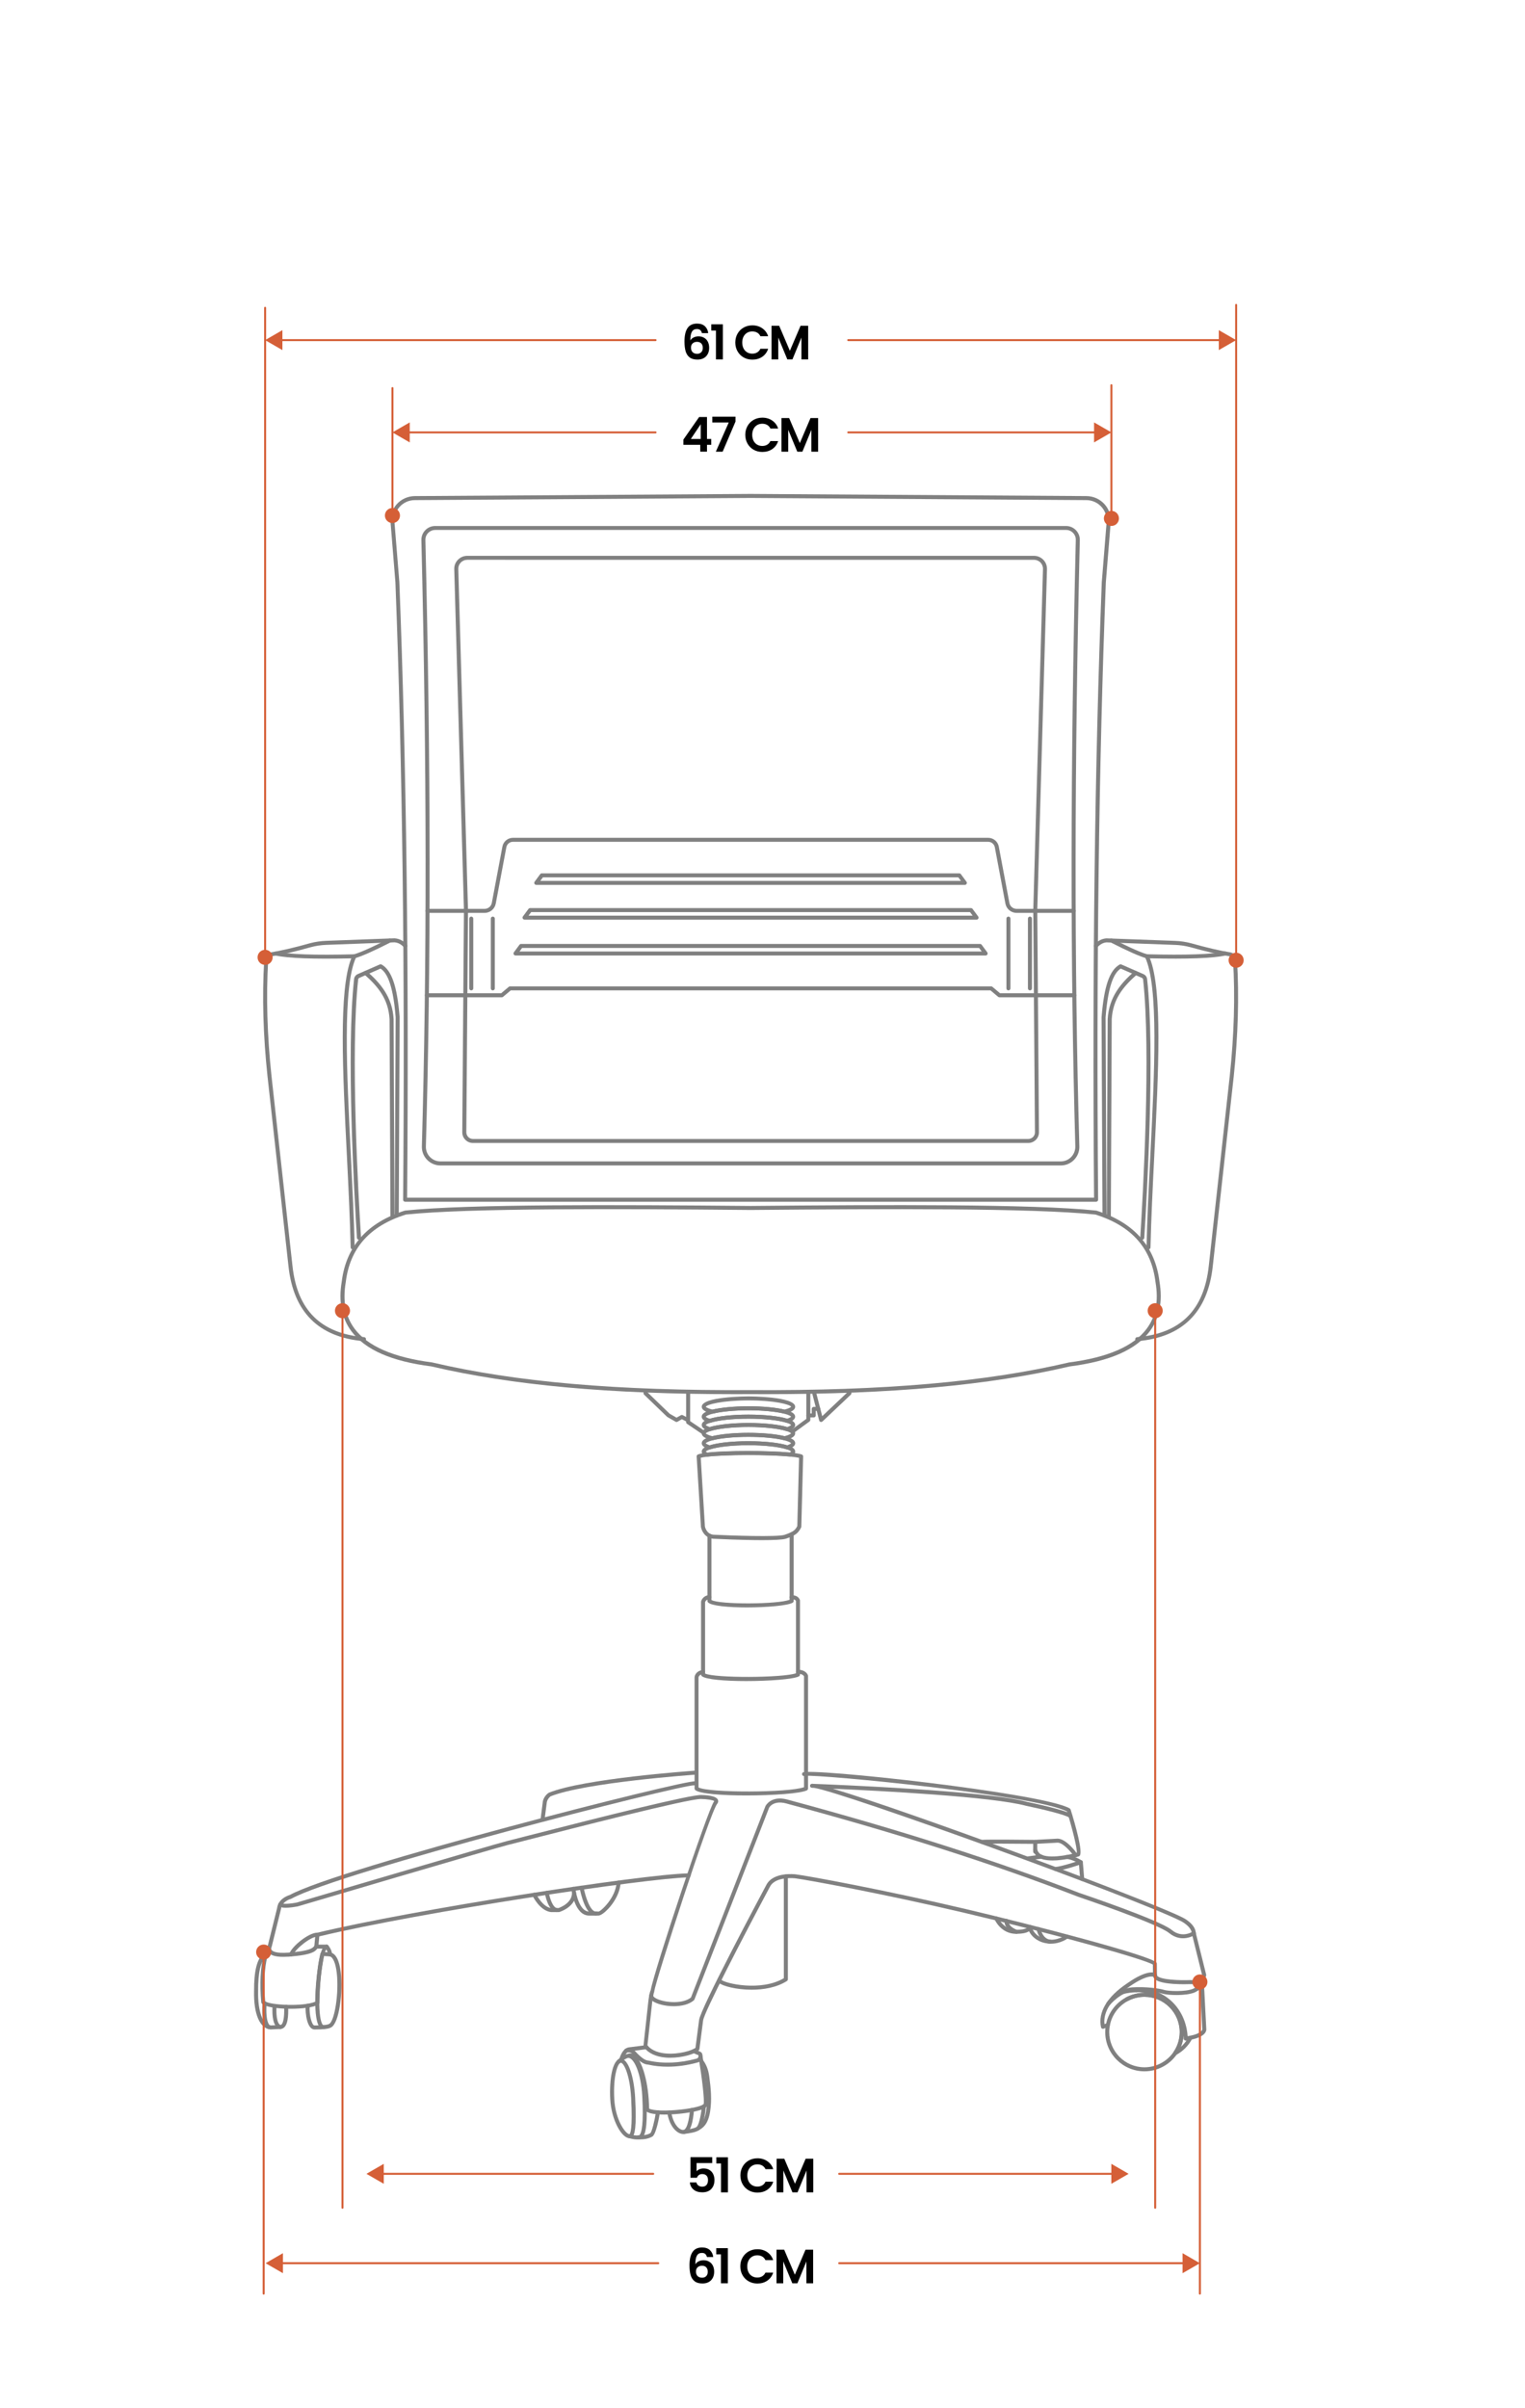 <?xml version="1.0" encoding="utf-8"?>
<!-- Generator: Adobe Illustrator 26.1.0, SVG Export Plug-In . SVG Version: 6.00 Build 0)  -->
<svg version="1.1" xmlns="http://www.w3.org/2000/svg" xmlns:xlink="http://www.w3.org/1999/xlink" x="0px" y="0px"
	 viewBox="0 0 380 600" style="enable-background:new 0 0 380 600;" xml:space="preserve">
<style type="text/css">
	.st0{fill:#808080;}
	.st1{fill:none;stroke:#808080;stroke-linecap:round;stroke-linejoin:round;stroke-miterlimit:10;}
	.st2{fill:#D55F37;}
	.st3{opacity:0.8;fill:#FFFFFF;}
	.st4{fill:#FFFFFF;}
</style>
<g id="Capa_4">
</g>
<g id="Capa_3">
</g>
<g id="Capa_2">
	<g>
		<g>
			<g>
				<path class="st0" d="M70.54,487.54c-1.97,0-3.19-0.4-3.71-1.2c-0.39-0.61-0.25-1.28-0.09-1.62l2.3-9.28
					c0.28-2.38,2.71-3.18,3.16-3.31c12.57-6.86,98.86-28.88,101.03-28.31c0.27,0.07,0.43,0.34,0.36,0.61
					c-0.07,0.26-0.31,0.42-0.58,0.37c-0.01,0-0.03,0-0.05,0c-4.05,0-88.33,21.62-100.33,28.24c-0.04,0.02-0.08,0.04-0.12,0.05
					c-0.09,0.02-2.26,0.6-2.49,2.53l-2.32,9.4c-0.01,0.04-0.03,0.08-0.05,0.12c0,0.01-0.18,0.37,0.02,0.67
					c0.19,0.29,0.99,0.93,4.21,0.68c5.48-0.41,6.06-1.17,6.44-1.67l0.01-0.02l0.26-2.81c0.02-0.21,0.17-0.39,0.38-0.44
					c23.83-5.73,81.13-14.61,92.64-14.81c0.32,0.01,0.5,0.22,0.51,0.49c0,0.28-0.22,0.5-0.49,0.51c-10.4,0.18-66.52,8.6-92.07,14.7
					l-0.24,2.6c-0.01,0.1-0.05,0.19-0.11,0.27l-0.09,0.12c-0.55,0.72-1.23,1.62-7.16,2.07C71.45,487.52,70.98,487.54,70.54,487.54z"
					/>
				<path class="st0" d="M167.01,512.68c-0.37,0-0.73-0.01-1.09-0.04c-2.49-0.2-4.39-1.1-5.49-2.59c-0.07-0.1-0.11-0.23-0.09-0.35
					l1.21-11.04c0.06-0.52,0.29-2.25,0.57-2.75l0.01,0c0.84-4.87,14.29-45.17,15.79-47.09c0.04-0.06,0.05-0.09,0.05-0.09
					c-0.18-0.22-1.75-0.5-3.27-0.52c-0.03,0-0.06,0-0.09,0c-3.37,0-32.21,7.4-43.14,10.2c-2.35,0.6-4.09,1.05-4.9,1.25
					c-3.35,0.83-51.91,15.17-52.4,15.32c-3.58,0.66-4.58,0.22-4.81-0.27c-0.11-0.25,0-0.55,0.25-0.66c0.21-0.09,0.45-0.04,0.59,0.14
					c0.11,0.06,0.85,0.36,3.73-0.17c1.95-0.58,49.02-14.48,52.39-15.32c0.8-0.2,2.54-0.64,4.89-1.25
					c20.03-5.14,40.85-10.33,43.52-10.23c1.07,0.01,3.66,0.15,4.14,1.15c0.09,0.2,0.2,0.6-0.18,1.07
					c-1.87,2.39-15.27,43.93-15.66,46.65c0.01,0.11-0.01,0.22-0.06,0.31c-0.12,0.22-0.33,1.4-0.45,2.36l-1.19,10.83
					c1.18,1.46,3.16,1.91,4.65,2.03c3.17,0.26,6.42-0.73,7.32-1.4l0.9-6.93c0.28-2.78,15.1-30.57,16.79-33.73
					c1.71-3.22,7.07-2.6,7.3-2.57c2.99,0.36,22.12,3.88,42.1,8.58c16.72,3.93,47.01,11.79,47.82,13.46
					c0.04,0.08,0.05,0.18,0.05,0.27l0,0l0.03,2.77c0,0.06,0,0.14,0.11,0.25c0.94,0.94,5.48,1.12,8.12,1.01
					c2.4,0.14,2.92-0.94,3.02-1.26l-2.56-10.33c-0.09-1.81-2.67-3.08-2.69-3.09c-11.05-5.62-84.27-32.15-91.42-33.21
					c-0.33-0.01-0.52-0.02-0.55-0.02c-0.26-0.01-0.47-0.21-0.48-0.47c-0.02-0.26,0.17-0.48,0.42-0.52c0.1-0.02,0.24-0.01,0.43,0.01
					c4.3,0.16,42.83,1.66,53.26,4.5c1.61,0.33,9.85,2.07,11.1,3.13c0.21,0.18,0.24,0.49,0.06,0.71c-0.18,0.21-0.5,0.23-0.71,0.06
					c-0.82-0.69-6.98-2.16-10.68-2.92c-8.46-2.3-36.47-3.75-48.18-4.27c18.53,5.47,78.55,27.73,87.2,32.12
					c0.12,0.06,3.13,1.54,3.23,3.84l2.58,10.35c0.02,0.06,0.02,0.13,0.01,0.19c-0.01,0.1-0.41,2.39-4.04,2.19
					c-0.69,0.03-7.26,0.26-8.82-1.3c-0.28-0.28-0.42-0.62-0.4-0.98l-0.03-2.59c-2.03-1.31-24.08-7.52-47.11-12.93
					c-19.94-4.69-39.01-8.19-41.99-8.56c-0.05-0.01-4.9-0.57-6.29,2.05c-6.6,12.34-16.48,31.41-16.68,33.38l-0.92,7.13
					c-0.01,0.11-0.07,0.21-0.15,0.29C173.22,511.76,170.02,512.68,167.01,512.68z M287.34,489.12
					C287.34,489.12,287.33,489.12,287.34,489.12C287.33,489.12,287.34,489.12,287.34,489.12z M287.34,489.11
					C287.34,489.11,287.34,489.11,287.34,489.11C287.34,489.11,287.34,489.11,287.34,489.11z"/>
				<path class="st0" d="M167.88,499.84c-2.12,0-4.22-0.53-5.31-1.32c-0.98-0.71-0.82-1.44-0.71-1.72c0.1-0.26,0.4-0.38,0.65-0.28
					c0.26,0.1,0.38,0.39,0.28,0.65c-0.08,0.19,0.23,0.43,0.37,0.53c1.59,1.14,6.7,1.83,9.01-0.02l18.58-47.72
					c0.08-0.15,1.4-2.62,5.31-1.64c28.16,7.58,52.01,15.2,72.93,23.31c0.79,0.27,20.01,6.75,22.98,9.21
					c2.6,2.15,5.15,0.46,5.25,0.39c0.23-0.15,0.54-0.1,0.69,0.13c0.16,0.23,0.1,0.54-0.13,0.69c-0.03,0.02-3.27,2.19-6.46-0.44
					c-2.83-2.34-22.49-8.97-22.68-9.04c-20.9-8.1-44.72-15.71-72.84-23.28c-3.11-0.78-4.11,1.01-4.15,1.09l-18.61,47.79
					c-0.03,0.08-0.08,0.14-0.14,0.2C171.69,499.42,169.78,499.84,167.88,499.84z"/>
				<path class="st0" d="M262.28,463.53c-1.63,0-3.15-0.28-4.04-1.14c-0.15-0.16-0.79-0.9-0.79-1.63c0-0.28,0.22-0.5,0.5-0.5
					s0.5,0.22,0.5,0.5c0,0.26,0.3,0.71,0.51,0.94c1.63,1.59,7.09,0.53,9.35-0.08c0.15-1-1.09-5.97-2.42-10.28
					c-7.47-4.07-61.78-9.3-65.28-8.9c-0.22,0.13-0.52,0.07-0.67-0.15c-0.13-0.19-0.11-0.48,0.05-0.65
					c1.24-1.32,60.17,5.09,66.57,8.93c0.11,0.06,0.18,0.16,0.22,0.28c1.2,3.86,3.08,10.49,2.27,11.5c-0.06,0.08-0.15,0.14-0.25,0.17
					C268.28,462.66,265.13,463.53,262.28,463.53z"/>
				<path class="st0" d="M257.95,461.82c-0.28,0-0.5-0.22-0.5-0.5v-1.93c-4.96-0.05-12.12-0.09-12.74,0
					c-0.26,0.04-0.53-0.15-0.56-0.43c-0.04-0.27,0.15-0.53,0.43-0.56c0.93-0.13,12.11-0.02,13.38,0c0.27,0,0.5,0.23,0.5,0.5v2.42
					C258.45,461.6,258.23,461.82,257.95,461.82z"/>
				<path class="st0" d="M135.19,453.89c-0.02,0-0.04,0-0.07,0c-0.27-0.04-0.47-0.29-0.43-0.56l0.53-4.12
					c0.08-1.58,1.41-2.49,1.47-2.52c0.03-0.02,0.06-0.04,0.09-0.05c8.8-3.53,35.17-5.39,36.28-5.47c0.27-0.02,0.51,0.19,0.53,0.46
					c0.02,0.28-0.19,0.51-0.46,0.53c-0.27,0.02-27.21,1.92-35.92,5.38c-0.17,0.13-0.94,0.77-0.99,1.76l-0.54,4.16
					C135.65,453.71,135.44,453.89,135.19,453.89z"/>
				<path class="st0" d="M187.31,495.73c-3.83,0-7.22-0.91-8.18-1.7c-0.47-0.39-0.39-0.78-0.34-0.93c0.1-0.26,0.39-0.39,0.65-0.29
					c0.19,0.07,0.31,0.25,0.32,0.45c0.96,0.93,9.9,2.97,15.56-0.4v-25.34c0-0.28,0.22-0.5,0.5-0.5s0.5,0.22,0.5,0.5v25.62
					c0,0.17-0.09,0.33-0.23,0.42C193.55,495.17,190.3,495.73,187.31,495.73z"/>
				<path class="st0" d="M268.04,462.69c-0.16,0-0.31-0.07-0.41-0.21c-0.66-0.93-2.66-3.35-4.06-3.39l-5.6,0.31
					c-0.27,0.04-0.51-0.2-0.53-0.47c-0.02-0.28,0.2-0.51,0.47-0.53l5.64-0.31c2.19,0.06,4.62,3.43,4.89,3.82
					c0.16,0.23,0.1,0.54-0.12,0.7C268.24,462.66,268.14,462.69,268.04,462.69z"/>
				<path class="st0" d="M72.56,487.43c-0.05,0-0.11-0.01-0.16-0.03c-0.26-0.09-0.4-0.37-0.31-0.63c0.63-1.87,4.83-5.25,6.95-5.25
					c0.03,0,0.06,0,0.09,0c0.28,0.01,0.49,0.25,0.47,0.52c-0.01,0.28-0.22,0.5-0.52,0.48c-1.62-0.06-5.54,3.09-6.04,4.57
					C72.96,487.3,72.76,487.43,72.56,487.43z"/>
				<path class="st0" d="M72.41,500.48c-3.27,0-6.5-0.46-7.19-1.32c-0.06-0.07-0.11-0.2-0.12-0.29c-0.41-4.54-0.21-8.64,0.54-11.57
					c0.23-0.97,0.93-1.38,1.32-1.47c0.27-0.07,0.54,0.11,0.6,0.38c0.06,0.27-0.1,0.53-0.37,0.6c-0.05,0.01-0.44,0.15-0.58,0.73
					c-0.72,2.8-0.91,6.73-0.53,11.08c1.17,0.95,9.55,1.39,12.52,0.08c0.07-2.97,0.38-10.48,1.75-13.21h-1.54
					c-0.28,0-0.5-0.22-0.5-0.5s0.22-0.5,0.5-0.5h2.59c0.25,0,0.46,0.18,0.49,0.42c0.04,0.24-0.11,0.48-0.34,0.55
					c-0.92,0.3-1.82,6.51-1.97,13.56c0,0.18-0.1,0.34-0.26,0.43C78.04,500.15,75.21,500.48,72.41,500.48z"/>
				<path class="st0" d="M78.67,505.63c-0.14,0-0.28,0-0.42,0c-1.74-0.19-2.21-3.96-2.09-5.93c0.02-0.27,0.24-0.48,0.53-0.47
					c0.28,0.02,0.49,0.25,0.47,0.53c-0.16,2.5,0.61,4.8,1.15,4.87c2.99,0.02,3.57-0.31,3.6-0.32c0.05-0.06,0.04-0.04,0.11-0.07
					c1.27-0.54,2.5-7.46,1.89-12.72c-0.28-2.42-0.95-3.96-1.78-4.1l-1.81-0.1c-0.28-0.02-0.49-0.25-0.47-0.53
					c0.01-0.27,0.22-0.49,0.53-0.47l1.87,0.11c1.42,0.24,2.3,1.91,2.66,4.98c0.55,4.73-0.32,12.67-2.42,13.72
					C81.9,505.53,80.19,505.63,78.67,505.63z"/>
				<path class="st0" d="M82.22,487.43c-0.02,0-0.04,0-0.06,0c-0.27-0.03-0.47-0.28-0.44-0.55c0.05-0.46-0.4-1.21-0.7-1.57
					c-0.17-0.21-0.14-0.53,0.07-0.7c0.22-0.18,0.53-0.14,0.7,0.07c0.11,0.13,1.04,1.3,0.92,2.32
					C82.68,487.24,82.47,487.43,82.22,487.43z"/>
				<path class="st0" d="M67.38,505.63c-2.65-0.23-4.19-3.87-4.07-9.5c-0.03-5.14,0.72-8.09,2.45-9.58
					c0.21-0.18,0.52-0.16,0.71,0.05c0.18,0.21,0.16,0.52-0.05,0.71c-1.46,1.26-2.13,4.07-2.1,8.83c-0.1,4.91,1.14,8.32,3.1,8.49
					l2.41-0.1c0.14,0,0.24-0.05,0.34-0.16c0.28-0.3,0.74-1.26,0.64-4.39c-0.01-0.28,0.21-0.51,0.48-0.52
					c0.25-0.03,0.51,0.21,0.52,0.48c0.09,2.73-0.2,4.36-0.91,5.1c-0.28,0.3-0.64,0.46-1.04,0.47L67.38,505.63z"/>
				<path class="st0" d="M80.57,505.56c-0.24,0-0.6-0.08-0.93-0.49c-1.51-1.85-1.44-10.16,0.16-18.14c0.05-0.27,0.32-0.44,0.59-0.39
					c0.27,0.05,0.45,0.32,0.39,0.59c-1.61,8.03-1.52,15.9-0.37,17.31c0.02,0.03,0.1,0.12,0.16,0.12c0.28,0,0.5,0.22,0.5,0.5
					S80.84,505.56,80.57,505.56z"/>
				<path class="st0" d="M69.83,505.53c-0.04,0-0.08,0-0.12-0.02c-2.18-0.56-1.84-5.22-1.79-5.75c0.02-0.27,0.28-0.48,0.54-0.45
					c0.27,0.02,0.48,0.27,0.45,0.54c-0.12,1.41-0.03,4.41,1.04,4.69c0.27,0.07,0.43,0.34,0.36,0.61
					C70.26,505.38,70.06,505.53,69.83,505.53z"/>
				<path class="st0" d="M67.07,505.53c-0.02,0-0.04,0-0.06,0c-0.46-0.06-1.95-0.69-1.59-6.47c0.02-0.27,0.23-0.49,0.53-0.47
					c0.28,0.02,0.49,0.25,0.47,0.53c-0.3,4.83,0.77,5.43,0.78,5.43c0.27,0.03,0.44,0.28,0.41,0.55
					C67.57,505.35,67.32,505.53,67.07,505.53z"/>
				<path class="st0" d="M139.23,476.39h-1.93c-2.76-0.3-4.55-3.95-4.62-4.1c-0.12-0.25-0.02-0.55,0.23-0.67
					c0.25-0.12,0.55-0.02,0.67,0.23c0.02,0.03,1.62,3.31,3.78,3.54l1.79,0c0.47-0.16,3.39-1.26,3.39-3.8c0-0.28,0.22-0.5,0.5-0.5
					s0.5,0.22,0.5,0.5c0,3.5-3.99,4.73-4.16,4.78C139.32,476.38,139.28,476.39,139.23,476.39z"/>
				<path class="st0" d="M149.08,477.26c-0.04,0-0.09,0-0.12-0.01l-2.21,0.01c-3.6-0.07-4.34-6.34-4.37-6.61
					c-0.03-0.27,0.17-0.52,0.44-0.55c0.27-0.04,0.52,0.17,0.55,0.44c0.18,1.57,1.13,5.67,3.39,5.72l2.25-0.01
					c0.03,0.01,0.09,0.01,0.13,0.02c0.6-0.09,4.27-3.39,4.51-7.27c0.02-0.28,0.23-0.48,0.53-0.47c0.28,0.02,0.49,0.25,0.47,0.53
					c-0.21,3.46-2.81,6.56-4.41,7.7C149.66,477.16,149.31,477.26,149.08,477.26z"/>
				<path class="st0" d="M148.45,477.26c-2.6,0-3.79-5.71-4.01-6.86c-0.05-0.27,0.13-0.53,0.4-0.58c0.26-0.05,0.53,0.13,0.58,0.4
					c0.47,2.52,1.72,6.04,3.03,6.04c0.02,0,0.04,0,0.06,0c0.27,0,0.49,0.21,0.5,0.48c0.01,0.28-0.2,0.51-0.48,0.52
					C148.5,477.26,148.48,477.26,148.45,477.26z"/>
				<path class="st0" d="M138.7,476.39c-0.03,0-0.06,0-0.09-0.01c-2.08-0.39-2.77-4.27-2.84-4.71c-0.04-0.27,0.14-0.53,0.41-0.57
					c0.27-0.04,0.53,0.14,0.57,0.41c0.23,1.4,0.98,3.7,2.03,3.89c0.27,0.05,0.45,0.31,0.4,0.58
					C139.14,476.22,138.93,476.39,138.7,476.39z"/>
				<path class="st0" d="M269.66,468.66c-0.26,0-0.48-0.2-0.5-0.46l-0.32-3.93c-0.52-0.3-1.9-1.04-3.04-1.11
					c-0.28-0.02-0.49-0.25-0.47-0.53c0.02-0.27,0.22-0.48,0.53-0.47c1.69,0.1,3.65,1.34,3.73,1.39c0.13,0.08,0.22,0.23,0.23,0.38
					l0.34,4.19c0.02,0.28-0.18,0.52-0.46,0.54C269.69,468.66,269.67,468.66,269.66,468.66z"/>
				<path class="st0" d="M256.15,463.52c-0.25,0-0.46-0.18-0.5-0.44c-0.04-0.27,0.16-0.52,0.43-0.56l3.32-0.43
					c0.27-0.04,0.52,0.16,0.56,0.43c0.04,0.27-0.16,0.52-0.43,0.56l-3.32,0.43C256.2,463.52,256.18,463.52,256.15,463.52z"/>
				<path class="st0" d="M263,466.15c-0.26,0-0.48-0.2-0.5-0.47c-0.02-0.28,0.19-0.51,0.47-0.53c1.68-0.11,6.14-1.64,6.19-1.65
					c0.27-0.09,0.55,0.05,0.64,0.31s-0.05,0.55-0.31,0.64c-0.19,0.06-4.63,1.59-6.45,1.7C263.02,466.15,263.01,466.15,263,466.15z"
					/>
				<path class="st0" d="M253.26,481.8c-0.06,0-0.12-0.01-0.18-0.03c-3.02-1.15-2.82-3.18-2.81-3.27c0.03-0.27,0.29-0.47,0.56-0.44
					c0.27,0.03,0.47,0.28,0.44,0.55c0,0.07-0.08,1.37,2.17,2.22c0.26,0.1,0.39,0.39,0.29,0.65
					C253.65,481.68,253.46,481.8,253.26,481.8z"/>
				<path class="st0" d="M261.89,484.26c-0.46,0-0.94-0.05-1.44-0.15c-2.26-0.48-3.5-1.84-4.03-2.94c-0.63,0.41-1.69,0.62-3.15,0.64
					c-0.02,0-0.04,0-0.06,0c-3.79,0-5.33-3.47-5.39-3.62c-0.11-0.25,0.01-0.55,0.26-0.66c0.25-0.11,0.55,0.01,0.66,0.26
					c0.05,0.12,1.35,3.02,4.48,3.02c0.02,0,0.03,0,0.05,0c2.51-0.02,2.81-0.64,2.83-0.7c-0.02-0.26,0.17-0.5,0.43-0.53
					c0.25-0.04,0.51,0.14,0.56,0.41c0,0.01,0.01,0.04,0.01,0.07c0.05,0.5,0.82,2.5,3.57,3.09c2.75,0.59,4.84-1.03,4.86-1.05
					c0.22-0.17,0.53-0.13,0.7,0.08c0.17,0.22,0.14,0.53-0.08,0.7C266.06,482.93,264.36,484.26,261.89,484.26z"/>
				<path class="st0" d="M261.64,484.25c-0.02,0-0.03,0-0.05,0c-2.63-0.24-3.27-3.4-3.3-3.53c-0.05-0.27,0.12-0.53,0.39-0.59
					c0.28-0.05,0.53,0.12,0.59,0.39c0.01,0.03,0.53,2.56,2.41,2.73c0.27,0.02,0.48,0.27,0.45,0.54
					C262.12,484.06,261.9,484.25,261.64,484.25z"/>
				<path class="st0" d="M274.84,505.47c-0.08,0-0.17-0.02-0.24-0.06c-0.13-0.07-0.22-0.19-0.25-0.33
					c-0.79-3.71,1.49-7.57,6.43-10.88l0.17-0.12c5.06-3.54,6.86-2.61,7.16-2.39c0.22,0.16,0.27,0.47,0.11,0.7
					c-0.16,0.22-0.46,0.27-0.68,0.13c-0.07-0.04-1.59-0.72-6.03,2.38l-0.19,0.13c-4.32,2.89-6.46,6.16-6.11,9.27l0.67-0.24
					c0.26-0.09,0.55,0.04,0.64,0.3c0.09,0.26-0.04,0.55-0.3,0.64l-1.23,0.44C274.95,505.46,274.89,505.47,274.84,505.47z"/>
				<path class="st0" d="M279.86,496.78c-0.23,0-0.43-0.16-0.49-0.39c-0.06-0.27,0.11-0.54,0.38-0.6c1.08-0.25,2.16-0.39,3.21-0.42
					c0.28-0.02,0.51,0.21,0.52,0.48c0.01,0.28-0.21,0.51-0.48,0.52c-0.99,0.03-2.01,0.17-3.02,0.4
					C279.94,496.78,279.9,496.78,279.86,496.78z"/>
				<path class="st0" d="M296.64,508.2c-0.23,0-0.44-0.16-0.49-0.4c-0.05-0.27,0.12-0.53,0.39-0.59c2.93-0.59,3.05-1.57,3.05-1.58
					l-0.14-2.62c-0.16-3-0.3-5.85-0.44-8.49c-0.09-0.11-0.44-0.27-0.74-0.33c-0.27-0.05-0.45-0.32-0.39-0.59s0.31-0.45,0.59-0.39
					c0.21,0.04,1.29,0.29,1.52,1.05c0.01,0.04,0.02,0.08,0.02,0.12c0.13,2.66,0.29,5.54,0.44,8.58l0.14,2.65
					c0.02,0.3-0.1,1.83-3.85,2.58C296.7,508.19,296.67,508.2,296.64,508.2z"/>
				<path class="st0" d="M276.17,499.7c-0.11,0-0.22-0.04-0.32-0.11c-0.21-0.18-0.24-0.49-0.07-0.7c0.12-0.14,2.95-3.53,6.36-3.75
					c3.22-0.21,6.67,0.24,7.93,0.64c1.03,0.33,5.33,0.52,7.24-0.29l1.98-1.11c0.24-0.13,0.54-0.05,0.68,0.19
					c0.13,0.24,0.05,0.55-0.19,0.68l-2.03,1.13c-2.21,0.95-6.79,0.73-7.98,0.35c-1.15-0.37-4.5-0.79-7.56-0.59
					c-2.97,0.19-5.62,3.36-5.65,3.39C276.45,499.64,276.31,499.7,276.17,499.7z"/>
				<path class="st0" d="M285.18,516.06c-5.39,0-9.78-4.39-9.78-9.78c0-3.61,1.98-6.91,5.16-8.62c1.42-0.76,3.01-1.16,4.63-1.16
					c5.39,0,9.78,4.39,9.78,9.78c0,2.01-0.6,3.93-1.74,5.57C291.39,514.49,288.38,516.06,285.18,516.06z M285.18,497.5
					c-1.45,0-2.88,0.36-4.15,1.04c-2.86,1.54-4.63,4.5-4.63,7.74c0,4.84,3.94,8.78,8.78,8.78c2.88,0,5.57-1.41,7.22-3.78
					c1.02-1.47,1.56-3.2,1.56-5C293.96,501.44,290.02,497.5,285.18,497.5z"/>
				<path class="st0" d="M292.81,512.07c-0.14,0-0.28-0.06-0.37-0.17c-0.15-0.17-0.17-0.43-0.04-0.62c1.02-1.47,1.56-3.19,1.56-5
					c0-4.84-3.94-8.78-8.78-8.78c-1.45,0-2.88,0.36-4.15,1.04c-0.24,0.13-0.55,0.04-0.68-0.2s-0.04-0.55,0.2-0.68
					c1.42-0.76,3.01-1.16,4.63-1.16c0.05,0,0.09,0,0.14,0c-0.75-0.11-1.52-0.16-2.32-0.13l-0.02-1h0c3.5-0.1,6.62,1.03,9,3.27
					c2.33,2.21,3.72,5.27,3.95,8.67c0.21-0.03,0.42-0.07,0.61-0.11c0.19-0.04,0.38,0.03,0.5,0.19c0.12,0.15,0.13,0.36,0.04,0.53
					c-0.91,1.74-2.3,3.15-4.04,4.08C292.97,512.05,292.89,512.07,292.81,512.07z M294.92,507.2c-0.09,0.96-0.31,1.89-0.67,2.77
					c0.53-0.47,1-1.01,1.41-1.59c-0.04,0.01-0.09,0.01-0.13,0.02c-0.14,0.02-0.28-0.02-0.39-0.12c-0.11-0.09-0.17-0.23-0.18-0.37
					C294.95,507.67,294.94,507.43,294.92,507.2z"/>
				<path class="st0" d="M156.86,532.73L156.86,532.73c-1.93,0-4.52-4.49-4.8-9.72c-0.26-4.92,0.54-9.97,2.58-10.07
					c2.02-0.1,3.37,4.82,3.63,9.75c0.4,7.5-0.13,9.13-0.7,9.73C157.31,532.67,157.04,532.73,156.86,532.73z M154.7,513.93
					c0,0-0.01,0-0.01,0c-0.73,0.04-1.94,3.17-1.63,9.02c0.28,5.27,2.84,8.77,3.8,8.77c0.17-0.12,0.82-1.17,0.41-9l0,0
					C156.96,516.92,155.44,513.93,154.7,513.93z"/>
				<path class="st0" d="M158.73,533.04c-0.72,0-1.4-0.17-2-0.33c-0.27-0.07-0.42-0.35-0.35-0.61c0.07-0.27,0.35-0.42,0.61-0.35
					c0.8,0.22,1.47,0.35,2.14,0.27c0.08,0,0.14,0,0.24-0.11c0.51-0.55,1.04-2.67,0.67-9.68c-0.3-5.7-2.1-9.62-3.52-9.51
					c-0.5,0.09-1.17,0.51-1.99,1.26c-0.2,0.19-0.52,0.17-0.71-0.03c-0.19-0.2-0.17-0.52,0.03-0.71c0.98-0.89,1.79-1.37,2.55-1.51
					c2.7-0.17,4.36,5.28,4.63,10.44c0.33,6.16,0.04,9.37-0.94,10.41c-0.25,0.27-0.57,0.42-0.91,0.42
					C159.03,533.03,158.88,533.04,158.73,533.04z"/>
				<path class="st0" d="M154.81,513.59c-0.05,0-0.1-0.01-0.16-0.02c-0.26-0.09-0.41-0.37-0.32-0.63c0.39-1.18,1.07-2.76,2.53-2.87
					l4.14-0.52c0.25-0.03,0.52,0.16,0.56,0.43c0.03,0.27-0.16,0.52-0.43,0.56l-4.16,0.53c-0.68,0.05-1.21,0.75-1.68,2.19
					C155.22,513.46,155.02,513.59,154.81,513.59z"/>
				<path class="st0" d="M166.37,514.91c-1.68,0-3.31-0.17-4.88-0.52c-1.06-0.03-2.27-0.83-3.96-2.67
					c-0.36-0.39-0.78-0.42-1.42-0.32c-0.27,0.04-0.53-0.14-0.57-0.42c-0.04-0.27,0.15-0.53,0.42-0.57c0.79-0.12,1.61-0.13,2.3,0.63
					c1.48,1.6,2.51,2.33,3.35,2.36c3.71,0.81,7.69,0.64,11.93-0.49c0.48-0.12,0.57-0.53,0.49-0.87c-0.03-0.01-0.25-0.1-0.42-0.16
					c-0.26-0.11-0.59-0.24-0.93-0.45c-0.24-0.15-0.31-0.45-0.16-0.69c0.15-0.24,0.45-0.31,0.69-0.16c0.27,0.17,0.54,0.27,0.78,0.37
					c0.45,0.18,0.91,0.37,1.02,0.87c0.21,0.95-0.3,1.81-1.21,2.05C171.24,514.57,168.75,514.91,166.37,514.91z"/>
				<path class="st0" d="M165.59,526.84c-2.17,0-4-0.25-4.68-0.89c-0.1-0.09-0.16-0.23-0.16-0.36c-0.02-6.46-1.72-11.87-3.3-12.87
					c-0.28-0.18-0.46-0.14-0.59-0.08c-0.25,0.12-0.55,0.01-0.67-0.24c-0.12-0.25-0.01-0.55,0.24-0.66c0.35-0.16,0.9-0.27,1.55,0.14
					c2.06,1.31,3.7,7.19,3.76,13.46c0.96,0.55,4.25,0.66,7.95,0.25c3.52-0.39,5.41-1.03,5.64-1.36c0.28-0.78-0.42-6.58-1.26-11.78
					c-0.04-0.27,0.14-0.53,0.42-0.57c0.27-0.04,0.53,0.14,0.57,0.41c0.29,1.78,1.67,10.62,1.24,12.16
					c-0.09,0.55-0.73,0.87-1.22,1.06C173.3,526.21,169.03,526.84,165.59,526.84z"/>
				<path class="st0" d="M159.55,533.02c-0.13,0-0.26,0-0.38-0.01c-0.28-0.01-0.49-0.24-0.48-0.52c0.01-0.28,0.2-0.5,0.52-0.48
					c0.82,0.03,1.98-0.03,2.85-0.55c0.37-0.34,1.04-3.02,1.4-5.27c0.04-0.27,0.3-0.46,0.57-0.41c0.27,0.04,0.46,0.3,0.41,0.57
					c-0.19,1.18-0.89,5.1-1.8,5.91C161.63,532.88,160.46,533.02,159.55,533.02z"/>
				<path class="st0" d="M170.25,531.68C170.24,531.68,170.24,531.68,170.25,531.68c-1.55-0.01-3.41-1.82-3.97-5.27
					c-0.04-0.27,0.14-0.53,0.41-0.57c0.27-0.04,0.53,0.14,0.57,0.41c0.49,3.05,2.04,4.43,2.98,4.43c0,0,0,0,0,0
					c0.37,0,1.27-0.49,1.7-5.04c0.03-0.27,0.27-0.48,0.54-0.45c0.28,0.03,0.48,0.27,0.45,0.54
					C172.68,528.5,172.14,531.68,170.25,531.68z"/>
				<path class="st0" d="M170.45,531.68c-0.25,0-0.46-0.18-0.5-0.44c-0.04-0.27,0.16-0.52,0.43-0.56c1.19-0.15,2.41-0.33,3.14-0.71
					c0.52-0.23,1.15-2.66,1.37-5.22c0.02-0.28,0.28-0.48,0.54-0.46c0.28,0.02,0.48,0.27,0.46,0.54c-0.11,1.26-0.57,5.43-1.94,6.03
					c-0.84,0.44-2.11,0.63-3.44,0.8C170.49,531.68,170.47,531.68,170.45,531.68z"/>
				<path class="st0" d="M173.98,530.75c-0.17,0-0.34-0.08-0.44-0.24c-0.14-0.24-0.08-0.53,0.15-0.67c0,0,0.05-0.03,0.05-0.03
					c0.75-0.44,1.77-1.04,2.21-3.85c0.47-2.93,0.17-5.69-0.21-8.5c-0.2-1.51-0.62-2.61-1.41-3.66c-0.17-0.22-0.12-0.53,0.1-0.7
					c0.22-0.16,0.53-0.12,0.7,0.1c0.89,1.2,1.37,2.44,1.6,4.13c0.39,2.88,0.69,5.73,0.21,8.79c-0.52,3.27-1.88,4.08-2.7,4.55
					C174.17,530.73,174.08,530.75,173.98,530.75z"/>
			</g>
			<g>
				<g>
					<g>
						<path class="st0" d="M171.36,354.28c-0.08,0-0.16-0.02-0.23-0.06l-1.22-0.63l-1.08,0.62c-0.15,0.09-0.34,0.09-0.5,0
							l-2.02-1.16c-0.04-0.02-0.07-0.05-0.1-0.07l-5.72-5.51c-0.2-0.19-0.21-0.51-0.01-0.71c0.19-0.2,0.51-0.2,0.71-0.01l5.67,5.47
							l1.72,0.99l1.07-0.61c0.15-0.08,0.33-0.09,0.48-0.01l1.47,0.76c0.25,0.13,0.34,0.43,0.21,0.67
							C171.72,354.18,171.54,354.28,171.36,354.28z"/>
						<path class="st0" d="M175.36,357.46c-0.1,0-0.19-0.03-0.28-0.09l-3.89-2.63c-0.14-0.09-0.22-0.25-0.22-0.41v-7.23
							c0-0.28,0.22-0.5,0.5-0.5s0.5,0.22,0.5,0.5v6.97l3.67,2.48c0.23,0.15,0.29,0.47,0.13,0.69
							C175.68,357.38,175.52,357.46,175.36,357.46z"/>
						<path class="st0" d="M189.9,383.72c-4.95,0-11.2-0.3-12.24-0.35c-2.05-0.24-2.86-2.03-3-2.95l-1.07-17.54
							c-0.01-0.21,0.11-0.41,0.3-0.49c0.43-0.18,1.16-0.33,2.23-0.45c4.63-0.54,15.33-0.56,20.82-0.03
							c1.38,0.13,2.35,0.29,2.86,0.48c0.2,0.07,0.34,0.27,0.33,0.48l-0.46,17.5c0,0.07-0.02,0.15-0.06,0.22
							c-0.72,1.39-1.3,1.93-3.77,2.77C195.03,383.62,192.67,383.72,189.9,383.72z M174.61,363.2l1.04,17.11
							c0.01,0.03,0.33,1.86,2.09,2.06c4.32,0.21,16.01,0.63,17.78,0.02c2.27-0.78,2.63-1.19,3.15-2.18l0.44-16.99
							c-0.4-0.1-1.1-0.21-2.28-0.33c-5.43-0.51-16.03-0.5-20.61,0.03C175.41,363.02,174.91,363.12,174.61,363.2z"/>
						<path class="st0" d="M204.61,354.28c-0.05,0-0.09-0.01-0.14-0.02c-0.17-0.05-0.3-0.18-0.35-0.36l-1.69-6.56
							c-0.07-0.27,0.09-0.54,0.36-0.61c0.27-0.07,0.54,0.09,0.61,0.36l1.48,5.74l6.44-6.09c0.2-0.19,0.52-0.18,0.71,0.02
							s0.18,0.52-0.02,0.71l-7.06,6.68C204.86,354.23,204.74,354.28,204.61,354.28z"/>
						<path class="st0" d="M186.1,400.48c-4.52,0-8.81-0.37-9.68-1.25c-0.09-0.09-0.14-0.22-0.14-0.35v-16.26
							c0-0.28,0.22-0.5,0.5-0.5s0.5,0.22,0.5,0.5v16.02c1.98,1.15,16.57,1.1,19.48-0.07v-16.31c0-0.28,0.22-0.5,0.5-0.5
							s0.5,0.22,0.5,0.5v16.62c0,0.18-0.09,0.34-0.25,0.43C196.28,400.03,191.06,400.48,186.1,400.48z"/>
						<path class="st0" d="M185.93,418.83c-5.17,0-10.08-0.37-11.07-1.24c-0.11-0.09-0.17-0.23-0.17-0.38V399.1
							c0-0.03,0-0.07,0.01-0.1c0.01-0.06,0.32-1.42,2.03-1.6c0.26-0.02,0.52,0.17,0.55,0.45c0.03,0.27-0.17,0.52-0.45,0.55
							c-0.85,0.09-1.08,0.61-1.14,0.77v17.78c2.32,1.16,19.31,1.11,22.65-0.06v-18.02c-0.15-0.26-0.41-0.42-1.09-0.42
							c-0.28,0-0.5-0.23-0.5-0.5s0.22-0.5,0.5-0.5h0c0.66,0,1.59,0.12,2.04,1.09c0.03,0.07,0.05,0.14,0.05,0.21v18.47
							c0,0.19-0.11,0.36-0.27,0.45C197.66,418.38,191.63,418.83,185.93,418.83z"/>
						<path class="st0" d="M185.96,447.33c-5.97,0-11.63-0.4-12.72-1.35c-0.11-0.09-0.17-0.23-0.17-0.38v-27.66
							c0.02-0.58,0.47-1.69,2.06-1.85c0.27-0.02,0.52,0.17,0.55,0.45c0.03,0.27-0.17,0.52-0.45,0.55c-1.13,0.11-1.17,0.84-1.17,0.87
							v27.38c2.59,1.37,22.51,1.32,26.29-0.07v-27.62c-0.24-0.41-0.79-0.64-1.52-0.64c-0.28,0-0.5-0.23-0.5-0.5
							c0-0.28,0.22-0.5,0.5-0.5h0c1.19,0,2.09,0.48,2.47,1.31c0.03,0.07,0.05,0.14,0.05,0.21v28.07c0,0.19-0.11,0.36-0.27,0.45
							C199.53,446.84,192.56,447.33,185.96,447.33z M174.08,445.6L174.08,445.6L174.08,445.6z"/>
						<path class="st0" d="M197.43,357.18c-0.15,0-0.31-0.07-0.4-0.21c-0.16-0.22-0.11-0.54,0.11-0.7l3.78-2.76v-6.31
							c0-0.28,0.22-0.5,0.5-0.5s0.5,0.22,0.5,0.5v6.56c0,0.16-0.08,0.31-0.21,0.4l-3.99,2.91
							C197.63,357.15,197.53,357.18,197.43,357.18z"/>
						<path class="st0" d="M202.77,353.15h-1.36c-0.28,0-0.5-0.22-0.5-0.5s0.22-0.5,0.5-0.5h0.86v-1.13c0-0.28,0.22-0.5,0.5-0.5
							h1.13c0.28,0,0.5,0.22,0.5,0.5s-0.22,0.5-0.5,0.5h-0.63v1.13C203.27,352.93,203.05,353.15,202.77,353.15z"/>
						<path class="st0" d="M177.52,352.22c-0.04,0-0.08,0-0.12-0.02c-1.73-0.44-2.54-0.98-2.54-1.71c0-2.56,11.17-2.58,11.64-2.58
							s11.64,0.03,11.64,2.58c0,0.73-0.81,1.28-2.54,1.71c-0.08,0.02-0.17,0.02-0.25,0c-2.04-0.52-5.36-0.83-8.86-0.83
							c-3.48,0-6.79,0.31-8.86,0.84C177.6,352.21,177.56,352.22,177.52,352.22z M175.86,350.51c0.03,0,0.27,0.32,1.67,0.69
							c2.15-0.52,5.49-0.83,8.98-0.83c3.56,0,6.82,0.3,8.98,0.83c1.27-0.33,1.58-0.63,1.65-0.72c-0.37-0.58-4.12-1.58-10.63-1.58
							C179.89,348.91,176.13,349.93,175.86,350.51L175.86,350.51z M197.15,350.52L197.15,350.52L197.15,350.52z"/>
						<path class="st0" d="M196.15,354.5c-0.05,0-0.1-0.01-0.15-0.02c-1.93-0.63-5.57-1.02-9.5-1.02c-3.93,0-7.56,0.39-9.49,1.02
							c-0.05,0.02-0.09,0.03-0.16,0.02c-0.04,0-0.11-0.01-0.16-0.02c-0.79-0.26-1.84-0.7-1.84-1.52c0-0.73,0.81-1.27,2.54-1.72
							c2.15-0.54,5.55-0.87,9.1-0.87c3.63,0,6.95,0.32,9.1,0.87c1.73,0.44,2.54,0.99,2.54,1.72c0,0.82-1.04,1.26-1.83,1.52
							C196.26,354.49,196.2,354.5,196.15,354.5C196.15,354.5,196.15,354.5,196.15,354.5z M186.5,352.45c3.98,0,7.56,0.38,9.65,1.02
							c0.71-0.25,0.92-0.45,0.98-0.52c-0.08-0.09-0.42-0.4-1.77-0.75c-2.04-0.52-5.36-0.83-8.86-0.83c-3.48,0-6.79,0.31-8.86,0.84
							c-1.48,0.38-1.75,0.71-1.79,0.77c0.03,0,0.2,0.22,1,0.5C178.94,352.83,182.52,352.45,186.5,352.45z M197.15,352.98
							L197.15,352.98L197.15,352.98z"/>
						<path class="st0" d="M176.86,356.57c-0.05,0-0.1-0.01-0.15-0.02c-1.24-0.4-1.85-0.89-1.85-1.52c0-0.83,1.05-1.26,1.84-1.51
							c0.01,0,0.03-0.01,0.04-0.01c2.06-0.66,5.7-1.06,9.76-1.06c4.06,0,7.71,0.39,9.77,1.06c0.01,0,0.03,0.01,0.04,0.01
							c0.79,0.25,1.83,0.69,1.83,1.51c0,0.63-0.6,1.12-1.84,1.52c-0.1,0.03-0.21,0.03-0.31,0c-1.95-0.63-5.59-1.02-9.5-1.02
							c-3.91,0-7.54,0.39-9.49,1.02C176.96,356.57,176.91,356.57,176.86,356.57z M186.5,354.53c3.9,0,7.57,0.39,9.64,1.02
							c0.7-0.24,0.92-0.44,0.98-0.52c-0.06-0.08-0.3-0.29-1.09-0.55c-0.01,0-0.03-0.01-0.04-0.01c-1.93-0.63-5.57-1.02-9.5-1.02
							c-3.93,0-7.56,0.39-9.49,1.02c-0.01,0-0.03,0.01-0.04,0.01c-0.9,0.29-1.08,0.53-1.11,0.57c0.03,0,0.21,0.22,1,0.5
							C178.93,354.92,182.6,354.53,186.5,354.53z M197.15,355.06L197.15,355.06L197.15,355.06z"/>
						<path class="st0" d="M195.5,358.84c-0.04,0-0.08-0.01-0.12-0.02c-2.06-0.53-5.38-0.84-8.88-0.84c-3.5,0-6.82,0.31-8.88,0.84
							c-0.08,0.02-0.17,0.02-0.25,0c-1.72-0.44-2.52-0.98-2.52-1.71c0-0.62,0.6-1.12,1.85-1.52c2.04-0.66,5.79-1.07,9.8-1.07
							c4,0,7.76,0.41,9.8,1.07c1.24,0.4,1.84,0.89,1.84,1.52c0,0.73-0.8,1.28-2.52,1.71C195.58,358.83,195.54,358.84,195.5,358.84z
							 M186.5,356.98c3.56,0,6.83,0.31,9,0.84c1.21-0.32,1.55-0.62,1.62-0.71c-0.07-0.08-0.31-0.3-1.13-0.56
							c-1.95-0.63-5.59-1.02-9.5-1.02c-3.91,0-7.54,0.39-9.49,1.02c-0.93,0.3-1.13,0.55-1.15,0.59c0.03,0,0.27,0.32,1.64,0.68
							C179.67,357.29,182.93,356.98,186.5,356.98z M197.15,357.14L197.15,357.14L197.15,357.14z"/>
						<path class="st0" d="M176.86,361.11c-0.05,0-0.1-0.01-0.16-0.02c-0.79-0.26-1.84-0.7-1.84-1.52c0-0.72,0.8-1.27,2.51-1.71
							c2.16-0.55,5.49-0.87,9.13-0.87c3.63,0,6.96,0.32,9.13,0.87c1.72,0.44,2.52,0.98,2.52,1.71c0,0.82-1.05,1.26-1.84,1.52
							c-0.1,0.03-0.21,0.03-0.31,0c-1.93-0.63-5.57-1.02-9.5-1.02c-3.93,0-7.56,0.39-9.49,1.02
							C176.96,361.1,176.91,361.11,176.86,361.11z M186.5,359.07c3.98,0,7.56,0.38,9.64,1.02c0.71-0.25,0.93-0.45,0.98-0.52
							c-0.1-0.13-0.54-0.43-1.75-0.74c-2.06-0.53-5.38-0.84-8.88-0.84c-3.5,0-6.82,0.31-8.88,0.84c-1.46,0.38-1.73,0.71-1.76,0.77
							c0.03,0,0.2,0.22,1,0.49C178.94,359.44,182.52,359.07,186.5,359.07z M197.15,359.6L197.15,359.6L197.15,359.6z"/>
						<path class="st0" d="M176.18,362.93c-0.07,0-0.14-0.01-0.2-0.04c-0.74-0.33-1.12-0.75-1.12-1.24c0-0.83,1.05-1.26,1.85-1.51
							c2.05-0.67,5.71-1.07,9.8-1.07c4.08,0,7.75,0.4,9.8,1.07c0.79,0.25,1.84,0.68,1.84,1.51c0,0.47-0.35,0.87-1.04,1.2
							c-0.08,0.04-0.17,0.06-0.26,0.05c-5.44-0.52-16.03-0.5-20.61,0.03C176.22,362.93,176.2,362.93,176.18,362.93z M175.86,361.66
							c0.02,0,0.12,0.11,0.4,0.25c4.66-0.52,15.06-0.53,20.53-0.03c0.21-0.11,0.3-0.2,0.33-0.24c-0.06-0.08-0.3-0.3-1.13-0.56
							c-1.94-0.63-5.57-1.02-9.5-1.02c-3.93,0-7.56,0.39-9.49,1.02C176.11,361.37,175.9,361.61,175.86,361.66z M197.15,361.67
							L197.15,361.67L197.15,361.67z"/>
					</g>
				</g>
				<g>
					<path class="st0" d="M117.43,246.75c-0.28,0-0.5-0.22-0.5-0.5v-17.38c0-0.28,0.22-0.5,0.5-0.5s0.5,0.22,0.5,0.5v17.38
						C117.93,246.53,117.71,246.75,117.43,246.75z"/>
					<path class="st0" d="M122.8,246.75c-0.28,0-0.5-0.22-0.5-0.5v-17.38c0-0.28,0.22-0.5,0.5-0.5s0.5,0.22,0.5,0.5v17.38
						C123.3,246.53,123.07,246.75,122.8,246.75z"/>
					<path class="st0" d="M90.7,334.15c-0.01,0-0.03,0-0.04,0c-11.24-0.95-17.56-7.24-18.78-18.7l-5.23-47.34
						c-1.08-10.15-1.35-19.85-0.82-28.83c-0.02-0.91,0.62-1.74,1.53-1.98c2.78-0.45,5.92-1.18,9.93-2.31
						c1.3-0.34,2.62-0.53,3.95-0.58l17.08-0.63c1.2,0.09,2.21,0.62,3.05,1.56c0.18,0.21,0.17,0.52-0.04,0.71
						c-0.21,0.18-0.52,0.17-0.71-0.04c-0.67-0.76-1.43-1.16-2.32-1.23l-17.02,0.63c-1.26,0.05-2.51,0.23-3.73,0.55
						c-4.04,1.14-7.22,1.88-9.99,2.32c-0.42,0.11-0.75,0.54-0.74,1.02c-0.53,8.96-0.25,18.61,0.82,28.7l5.23,47.34
						c1.18,11.06,7.03,16.89,17.87,17.81c0.28,0.02,0.48,0.27,0.46,0.54C91.17,333.96,90.95,334.15,90.7,334.15z"/>
					<path class="st0" d="M89.44,308.88c-0.26,0-0.48-0.2-0.5-0.47c-0.67-10.56-2.69-46.42-0.71-64.49c0.06-0.53,0.4-1,0.9-1.22
						l5.51-2.41c0.14-0.06,0.31-0.06,0.45,0.02c2.5,1.41,3.88,5.44,4.49,13.06l-0.22,49.45c0,0.28-0.22,0.5-0.5,0.5c0,0,0,0,0,0
						c-0.28,0-0.5-0.23-0.5-0.5l0.23-49.4c-0.71-8.89-2.44-11.23-3.77-12.1l-5.27,2.31c-0.17,0.07-0.29,0.23-0.3,0.41
						c-1.98,17.98,0.04,53.77,0.71,64.31c0.02,0.28-0.19,0.51-0.47,0.53C89.46,308.88,89.45,308.88,89.44,308.88z"/>
					<path class="st0" d="M97.79,303.63c0,0-0.01,0-0.02,0c-0.27-0.01-0.49-0.24-0.48-0.51c0.01-0.6-0.21-48.71-0.22-49.2
						c-0.29-4.9-2.72-8.01-6.29-11.14c-0.21-0.18-0.23-0.5-0.04-0.71s0.5-0.23,0.71-0.05c3.25,2.86,6.31,6.28,6.63,11.86
						c0.02,5.03,0.23,48.96,0.22,49.26C98.28,303.42,98.05,303.63,97.79,303.63z"/>
					<path class="st0" d="M87.88,311.29c-0.27,0-0.49-0.22-0.5-0.49c-0.16-7.12-0.56-15.08-0.94-22.78
						c-1.06-21.2-2.06-41.27,1.09-49.25c-9.49,0.21-15.67-0.02-18.92-0.71c-0.27-0.06-0.44-0.32-0.38-0.59
						c0.06-0.27,0.33-0.44,0.59-0.38c3.25,0.7,9.62,0.92,19.47,0.67c0.22,0,0.34,0.08,0.43,0.23c0.09,0.15,0.11,0.33,0.03,0.49
						c-3.43,7.2-2.36,28.71-1.32,49.51c0.38,7.7,0.78,15.67,0.95,22.8c0.01,0.28-0.21,0.5-0.49,0.51
						C87.89,311.29,87.89,311.29,87.88,311.29z"/>
					<path class="st0" d="M88.3,238.76c-0.22,0-0.42-0.14-0.48-0.36c-0.08-0.27,0.08-0.54,0.34-0.62c2.22-0.64,6.05-2.53,8.74-3.89
						c0.25-0.12,0.55-0.03,0.67,0.22c0.12,0.25,0.03,0.55-0.22,0.67c-4.39,2.23-7.14,3.45-8.92,3.96
						C88.4,238.75,88.35,238.76,88.3,238.76z"/>
				</g>
				<g>
					<path class="st0" d="M273.13,299.41H100.95c-0.13,0-0.26-0.05-0.36-0.15c-0.09-0.09-0.15-0.22-0.14-0.36
						c0.47-57.73-0.16-108.04-1.92-153.8l-1.18-14.55c-0.25-1.72,0.27-3.5,1.43-4.84c1.16-1.34,2.84-2.11,4.61-2.11l83.65-0.54
						c0,0,0,0,0.01,0l83.65,0.54c1.77,0,3.45,0.77,4.61,2.11c1.16,1.34,1.68,3.11,1.42,4.87l-1.18,14.54
						c-1.76,45.74-2.39,96.05-1.92,153.78c0,0.13-0.05,0.26-0.14,0.36C273.39,299.36,273.26,299.41,273.13,299.41z M101.45,298.41
						h171.17c-0.46-57.54,0.17-107.71,1.92-153.35l1.18-14.6c0.22-1.5-0.22-2.98-1.19-4.1c-0.97-1.12-2.38-1.76-3.86-1.76
						l-83.65-0.54l-83.65,0.54c-1.48,0-2.89,0.64-3.86,1.76c-0.97,1.12-1.4,2.6-1.19,4.07l1.19,14.61
						C101.28,190.7,101.91,240.87,101.45,298.41z"/>
					<path class="st0" d="M264.32,290.37H109.75c-1.26,0-2.44-0.5-3.32-1.4c-0.88-0.9-1.34-2.1-1.31-3.36
						c1.28-45.37,1.24-94.8-0.12-151.12c0-1.9,1.54-3.44,3.43-3.44h157.21c1.89,0,3.43,1.54,3.43,3.43
						c-1.36,56.34-1.4,105.77-0.12,151.13c0.04,1.26-0.43,2.46-1.31,3.36S265.58,290.37,264.32,290.37z M108.43,132.04
						c-1.34,0-2.43,1.09-2.43,2.43c1.36,56.33,1.4,105.78,0.12,151.16c-0.03,0.99,0.34,1.93,1.02,2.63c0.69,0.71,1.61,1.1,2.61,1.1
						h154.57c0.99,0,1.92-0.39,2.6-1.1s1.05-1.65,1.03-2.64c-1.28-45.38-1.24-94.83,0.12-151.17c0-1.33-1.09-2.42-2.43-2.42H108.43z
						"/>
					<path class="st0" d="M267.54,227.44H253.3c-1.35,0-2.52-0.97-2.77-2.3l-2.64-14.04c-0.15-0.79-0.84-1.37-1.65-1.37H127.82
						c-0.81,0-1.5,0.58-1.65,1.37l-2.64,14.04c-0.25,1.33-1.41,2.3-2.77,2.3h-14.24c-0.28,0-0.5-0.22-0.5-0.5s0.22-0.5,0.5-0.5
						h14.24c0.87,0,1.62-0.62,1.79-1.48l2.64-14.04c0.24-1.27,1.34-2.18,2.63-2.18h118.43c1.29,0,2.39,0.92,2.63,2.18l2.64,14.04
						c0.16,0.86,0.91,1.48,1.79,1.48h14.24c0.28,0,0.5,0.22,0.5,0.5S267.82,227.44,267.54,227.44z"/>
					<path class="st0" d="M267.71,248.47h-18.68c-0.12,0-0.23-0.04-0.32-0.12l-1.9-1.6H127.27l-1.9,1.6
						c-0.09,0.08-0.2,0.12-0.32,0.12h-18.68c-0.28,0-0.5-0.22-0.5-0.5s0.22-0.5,0.5-0.5h18.5l1.9-1.6c0.09-0.08,0.2-0.12,0.32-0.12
						h119.89c0.12,0,0.23,0.04,0.32,0.12l1.9,1.6h18.5c0.28,0,0.5,0.22,0.5,0.5S267.98,248.47,267.71,248.47z"/>
					<path class="st0" d="M256.64,246.75c-0.28,0-0.5-0.22-0.5-0.5v-17.38c0-0.28,0.22-0.5,0.5-0.5s0.5,0.22,0.5,0.5v17.38
						C257.14,246.53,256.92,246.75,256.64,246.75z"/>
					<path class="st0" d="M251.28,246.75c-0.28,0-0.5-0.22-0.5-0.5v-17.38c0-0.28,0.22-0.5,0.5-0.5s0.5,0.22,0.5,0.5v17.38
						C251.78,246.53,251.55,246.75,251.28,246.75z"/>
					<path class="st0" d="M240.44,220.47H133.63c-0.19,0-0.36-0.11-0.45-0.28s-0.07-0.37,0.04-0.52l1.39-1.88
						c0.09-0.13,0.24-0.2,0.4-0.2h104.02c0.16,0,0.31,0.07,0.4,0.2l1.39,1.88c0.11,0.15,0.13,0.35,0.04,0.52
						S240.63,220.47,240.44,220.47z M134.63,219.47h104.82l-0.65-0.88H135.28L134.63,219.47z"/>
					<path class="st0" d="M243.36,229.13H130.71c-0.19,0-0.36-0.11-0.45-0.28s-0.07-0.37,0.04-0.52l1.39-1.88
						c0.09-0.13,0.24-0.2,0.4-0.2h109.86c0.16,0,0.31,0.07,0.4,0.2l1.39,1.88c0.11,0.15,0.13,0.35,0.04,0.52
						S243.55,229.13,243.36,229.13z M131.7,228.13h110.66l-0.65-0.88H132.36L131.7,228.13z"/>
					<path class="st0" d="M245.62,238.06H128.46c-0.19,0-0.36-0.11-0.45-0.28c-0.08-0.17-0.07-0.37,0.04-0.52l1.39-1.88
						c0.09-0.13,0.24-0.2,0.4-0.2h114.37c0.16,0,0.31,0.07,0.4,0.2l1.39,1.88c0.11,0.15,0.13,0.35,0.04,0.52
						S245.81,238.06,245.62,238.06z M129.45,237.06h115.17l-0.65-0.88H130.1L129.45,237.06z"/>
					<path class="st0" d="M256.21,284.77H117.86c-0.72,0-1.39-0.28-1.9-0.79s-0.78-1.18-0.77-1.9l0.42-55.33l-2.42-84.94
						c-0.03-0.88,0.3-1.72,0.92-2.35c0.62-0.63,1.44-0.98,2.33-0.98h141.2c0.88,0,1.71,0.35,2.33,0.98
						c0.62,0.63,0.94,1.47,0.92,2.35l-2.42,84.96l0.42,55.31c0.01,0.72-0.27,1.39-0.77,1.9
						C257.6,284.49,256.93,284.77,256.21,284.77z M116.44,139.47c-0.61,0-1.18,0.24-1.61,0.68s-0.65,1.02-0.63,1.63l2.42,84.96
						l-0.42,55.35c0,0.45,0.17,0.87,0.48,1.19c0.32,0.32,0.74,0.49,1.19,0.49h138.35c0.45,0,0.87-0.18,1.19-0.49
						c0.32-0.32,0.49-0.74,0.48-1.19l-0.42-55.33l2.42-84.98c0.02-0.61-0.21-1.19-0.63-1.63c-0.43-0.44-1-0.68-1.61-0.68H116.44z"/>
					<path class="st0" d="M283.38,334.15c-0.26,0-0.48-0.2-0.5-0.46c-0.02-0.28,0.18-0.52,0.46-0.54
						c10.84-0.92,16.69-6.74,17.87-17.81l5.23-47.34c1.07-10.1,1.35-19.74,0.82-28.66c0.01-0.52-0.32-0.95-0.79-1.07
						c-2.73-0.44-5.9-1.18-9.95-2.31c-1.21-0.31-2.46-0.5-3.72-0.54l-17.08-0.63c-0.83,0.07-1.59,0.47-2.27,1.23
						c-0.18,0.21-0.5,0.22-0.71,0.04c-0.21-0.18-0.23-0.5-0.04-0.71c0.84-0.95,1.85-1.47,2.99-1.56l17.14,0.63
						c1.33,0.05,2.66,0.24,3.94,0.58c4.02,1.13,7.16,1.86,9.9,2.3c0.96,0.25,1.59,1.08,1.58,2.03c0.53,8.94,0.25,18.64-0.82,28.79
						l-5.23,47.34c-1.23,11.45-7.55,17.74-18.78,18.69C283.41,334.15,283.39,334.15,283.38,334.15z"/>
					<path class="st0" d="M284.63,308.88c-0.01,0-0.02,0-0.03,0c-0.28-0.02-0.49-0.25-0.47-0.53c0.67-10.54,2.69-46.33,0.71-64.31
						c-0.02-0.18-0.13-0.33-0.31-0.41l-5.27-2.31c-1.33,0.87-3.06,3.21-3.77,12.14l0.23,49.36c0,0.28-0.22,0.5-0.5,0.5c0,0,0,0,0,0
						c-0.28,0-0.5-0.22-0.5-0.5l-0.23-49.4c0.61-7.66,1.99-11.69,4.49-13.1c0.14-0.08,0.3-0.09,0.45-0.02l5.51,2.41
						c0.5,0.22,0.84,0.68,0.9,1.22c1.99,18.06-0.04,53.92-0.71,64.49C285.11,308.68,284.89,308.88,284.63,308.88z"/>
					<path class="st0" d="M276.29,303.63c-0.27,0-0.49-0.21-0.5-0.48c-0.01-0.3,0.19-44.23,0.22-49.23
						c0.33-5.61,3.38-9.03,6.63-11.89c0.21-0.18,0.52-0.16,0.71,0.05s0.16,0.52-0.04,0.71c-3.57,3.14-6.01,6.24-6.29,11.17
						c0,0.46-0.23,48.6-0.22,49.17c0,0.27-0.21,0.5-0.49,0.51C276.3,303.63,276.29,303.63,276.29,303.63z"/>
					<path class="st0" d="M286.19,311.29c0,0-0.01,0-0.01,0c-0.28-0.01-0.49-0.24-0.49-0.51c0.16-7.14,0.56-15.1,0.95-22.8
						c1.04-20.8,2.11-42.31-1.32-49.51c-0.08-0.16-0.06-0.34,0.03-0.49c0.09-0.15,0.22-0.23,0.43-0.23
						c9.84,0.25,16.21,0.02,19.46-0.67c0.27-0.06,0.54,0.11,0.59,0.38c0.06,0.27-0.11,0.54-0.38,0.59
						c-3.24,0.69-9.44,0.93-18.92,0.71c3.16,7.98,2.15,28.05,1.09,49.25c-0.38,7.69-0.78,15.65-0.94,22.77
						C286.68,311.08,286.46,311.29,286.19,311.29z"/>
					<path class="st0" d="M285.77,238.76c-0.05,0-0.09-0.01-0.14-0.02c-1.78-0.51-4.53-1.73-8.92-3.96
						c-0.25-0.12-0.35-0.43-0.22-0.67c0.13-0.25,0.43-0.34,0.67-0.22c2.69,1.36,6.52,3.25,8.74,3.89c0.27,0.08,0.42,0.35,0.34,0.62
						C286.19,238.62,285.99,238.76,285.77,238.76z"/>
					<path class="st0" d="M190.83,347.35c-1.25,0-2.52,0-3.8-0.01c-1.27,0.01-2.54,0.01-3.8,0.01c-31.51,0-55.66-2.21-75.76-6.92
						c-9.96-1.27-16.49-4.14-19.93-8.78c-2.42-3.26-3.22-7.42-2.38-12.37c1.08-8.75,6.35-14.69,15.69-17.65
						c0.03-0.01,0.06-0.02,0.1-0.02c15.69-1.64,52.67-1.45,86.09-1.15c33.42-0.31,70.4-0.5,86.09,1.15c0.03,0,0.07,0.01,0.1,0.02
						c9.33,2.95,14.61,8.9,15.69,17.67c0.83,4.93,0.03,9.09-2.39,12.35c-3.44,4.63-9.97,7.51-19.98,8.79
						C246.49,345.14,222.34,347.35,190.83,347.35z M187.04,346.34C187.04,346.34,187.04,346.34,187.04,346.34
						c33.29,0.18,58.51-2.01,79.33-6.89c9.64-1.23,16.13-4.06,19.36-8.4c2.28-3.07,3-6.87,2.2-11.61
						c-1.04-8.47-5.93-13.98-14.95-16.84c-15.67-1.63-52.56-1.44-85.93-1.14c-33.38-0.31-70.28-0.49-85.94,1.14
						c-9.02,2.87-13.91,8.37-14.95,16.82c-0.8,4.76-0.08,8.56,2.2,11.63c3.22,4.34,9.72,7.17,19.3,8.39
						C128.53,344.34,153.73,346.52,187.04,346.34C187.03,346.34,187.03,346.34,187.04,346.34z"/>
				</g>
			</g>
		</g>
		<g>
			<path class="st2" d="M298.99,571.7c-0.14,0-0.25-0.11-0.25-0.25v-77.74c0-0.14,0.11-0.25,0.25-0.25s0.25,0.11,0.25,0.25v77.74
				C299.24,571.59,299.13,571.7,298.99,571.7z"/>
			<g>
				<circle class="st2" cx="298.99" cy="493.8" r="1.88"/>
			</g>
		</g>
		<g>
			<path class="st2" d="M65.7,571.7c-0.14,0-0.25-0.11-0.25-0.25v-85.19c0-0.14,0.11-0.25,0.25-0.25s0.25,0.11,0.25,0.25v85.19
				C65.95,571.59,65.83,571.7,65.7,571.7z"/>
			<g>
				<circle class="st2" cx="65.7" cy="486.35" r="1.88"/>
			</g>
		</g>
		<g>
			<g>
				<path d="M175.73,561.56c-0.2-0.17-0.48-0.25-0.85-0.25c-0.55,0-0.96,0.22-1.22,0.67c-0.26,0.44-0.39,1.17-0.4,2.17
					c0.19-0.32,0.47-0.57,0.84-0.75c0.37-0.18,0.77-0.27,1.2-0.27c0.52,0,0.98,0.11,1.38,0.34c0.4,0.22,0.71,0.55,0.94,0.98
					c0.22,0.43,0.34,0.94,0.34,1.54c0,0.57-0.11,1.07-0.34,1.52c-0.23,0.44-0.56,0.79-1,1.04c-0.44,0.25-0.96,0.37-1.57,0.37
					c-0.83,0-1.49-0.18-1.96-0.55c-0.48-0.37-0.81-0.88-1-1.54c-0.19-0.66-0.28-1.47-0.28-2.44c0-1.46,0.25-2.57,0.76-3.32
					c0.5-0.75,1.3-1.12,2.39-1.12c0.84,0,1.49,0.23,1.96,0.68c0.46,0.46,0.73,1.02,0.8,1.7h-1.56
					C176.06,561.98,175.92,561.72,175.73,561.56z M173.85,564.87c-0.29,0.25-0.43,0.61-0.43,1.08c0,0.47,0.13,0.84,0.4,1.12
					c0.27,0.27,0.65,0.41,1.13,0.41c0.43,0,0.77-0.13,1.03-0.4c0.25-0.26,0.38-0.62,0.38-1.07c0-0.46-0.12-0.83-0.37-1.1
					c-0.24-0.27-0.6-0.41-1.07-0.41C174.49,564.5,174.14,564.62,173.85,564.87z"/>
				<path d="M178.48,561.67v-1.55h2.89v8.75h-1.73v-7.2H178.48z"/>
				<path d="M185.03,562.46c0.37-0.65,0.88-1.16,1.52-1.52c0.64-0.36,1.37-0.55,2.17-0.55c0.94,0,1.76,0.24,2.46,0.72
					s1.2,1.14,1.48,1.99h-1.93c-0.19-0.4-0.46-0.7-0.81-0.9c-0.35-0.2-0.75-0.3-1.21-0.3c-0.49,0-0.92,0.11-1.3,0.34
					c-0.38,0.23-0.68,0.55-0.89,0.97s-0.32,0.9-0.32,1.46c0,0.55,0.11,1.04,0.32,1.46c0.21,0.42,0.51,0.74,0.89,0.97
					c0.38,0.23,0.81,0.34,1.3,0.34c0.46,0,0.86-0.1,1.21-0.31s0.62-0.51,0.81-0.91h1.93c-0.28,0.86-0.77,1.52-1.47,2
					c-0.7,0.48-1.52,0.71-2.47,0.71c-0.8,0-1.52-0.18-2.17-0.55c-0.64-0.36-1.15-0.87-1.52-1.52s-0.56-1.38-0.56-2.21
					C184.47,563.85,184.65,563.11,185.03,562.46z"/>
				<path d="M202.62,560.5v8.38h-1.68v-5.45l-2.24,5.45h-1.27l-2.26-5.45v5.45h-1.68v-8.38h1.91l2.66,6.23l2.66-6.23H202.62z"/>
			</g>
		</g>
		<g>
			<path class="st2" d="M164.03,564.12H69.77c-0.14,0-0.25-0.11-0.25-0.25s0.11-0.25,0.25-0.25h94.26c0.14,0,0.25,0.11,0.25,0.25
				S164.17,564.12,164.03,564.12z"/>
			<g>
				<polygon class="st2" points="70.5,566.36 66.18,563.87 70.5,561.37 				"/>
			</g>
		</g>
		<g>
			<path class="st2" d="M295.4,564.12h-86.29c-0.14,0-0.25-0.11-0.25-0.25s0.11-0.25,0.25-0.25h86.29c0.14,0,0.25,0.11,0.25,0.25
				S295.54,564.12,295.4,564.12z"/>
			<g>
				<polygon class="st2" points="294.67,561.37 298.99,563.87 294.67,566.36 				"/>
			</g>
		</g>
		<g>
			<path d="M170.29,110.84v-1.32l3.92-5.62h1.96v5.47h1.06v1.46h-1.06v1.7h-1.68v-1.7H170.29z M174.6,105.7l-2.46,3.67h2.46V105.7z"
				/>
			<path d="M183.26,105.06l-3.19,7.48h-1.7l3.22-7.28h-4.1v-1.44h5.78V105.06z"/>
			<path d="M186.27,106.13c0.37-0.65,0.88-1.16,1.52-1.52c0.64-0.36,1.37-0.55,2.17-0.55c0.94,0,1.76,0.24,2.46,0.72
				s1.2,1.14,1.48,1.99h-1.93c-0.19-0.4-0.46-0.7-0.81-0.9c-0.35-0.2-0.75-0.3-1.21-0.3c-0.49,0-0.92,0.11-1.3,0.34
				s-0.68,0.55-0.89,0.97s-0.32,0.9-0.32,1.46c0,0.55,0.11,1.04,0.32,1.46c0.21,0.42,0.51,0.74,0.89,0.97s0.81,0.34,1.3,0.34
				c0.46,0,0.86-0.1,1.21-0.31c0.35-0.2,0.62-0.51,0.81-0.91h1.93c-0.28,0.86-0.77,1.52-1.47,2c-0.7,0.48-1.52,0.71-2.47,0.71
				c-0.8,0-1.52-0.18-2.17-0.55c-0.64-0.36-1.15-0.87-1.52-1.52s-0.56-1.38-0.56-2.21C185.71,107.52,185.9,106.78,186.27,106.13z"/>
			<path d="M203.86,104.16v8.38h-1.68v-5.45l-2.24,5.45h-1.27l-2.26-5.45v5.45h-1.68v-8.38h1.91l2.66,6.23l2.66-6.23H203.86z"/>
		</g>
		<g>
			<path class="st2" d="M163.35,107.98h-61.98c-0.14,0-0.25-0.11-0.25-0.25s0.11-0.25,0.25-0.25h61.98c0.14,0,0.25,0.11,0.25,0.25
				S163.49,107.98,163.35,107.98z"/>
			<g>
				<polygon class="st2" points="102.1,110.23 97.79,107.73 102.1,105.24 				"/>
			</g>
		</g>
		<g>
			<path class="st2" d="M273.35,107.98h-61.98c-0.14,0-0.25-0.11-0.25-0.25s0.11-0.25,0.25-0.25h61.98c0.14,0,0.25,0.11,0.25,0.25
				S273.49,107.98,273.35,107.98z"/>
			<g>
				<polygon class="st2" points="272.62,105.24 276.94,107.73 272.62,110.23 				"/>
			</g>
		</g>
		<g>
			<path d="M174.48,82.23c-0.2-0.17-0.48-0.25-0.85-0.25c-0.55,0-0.96,0.22-1.22,0.67c-0.26,0.44-0.39,1.17-0.4,2.17
				c0.19-0.32,0.47-0.57,0.84-0.75c0.37-0.18,0.77-0.27,1.2-0.27c0.52,0,0.98,0.11,1.38,0.34c0.4,0.22,0.71,0.55,0.94,0.98
				c0.22,0.43,0.34,0.94,0.34,1.54c0,0.57-0.11,1.07-0.34,1.52c-0.23,0.44-0.56,0.79-1,1.04c-0.44,0.25-0.96,0.37-1.57,0.37
				c-0.83,0-1.49-0.18-1.96-0.55c-0.48-0.37-0.81-0.88-1-1.54c-0.19-0.66-0.28-1.47-0.28-2.44c0-1.46,0.25-2.57,0.76-3.32
				c0.5-0.75,1.3-1.12,2.39-1.12c0.84,0,1.49,0.23,1.96,0.68s0.73,1.02,0.8,1.7h-1.56C174.82,82.65,174.68,82.39,174.48,82.23z
				 M172.61,85.54c-0.29,0.25-0.43,0.61-0.43,1.08c0,0.47,0.13,0.84,0.4,1.12c0.27,0.27,0.65,0.41,1.13,0.41
				c0.43,0,0.77-0.13,1.03-0.4c0.25-0.26,0.38-0.62,0.38-1.07c0-0.46-0.12-0.83-0.37-1.1c-0.24-0.27-0.6-0.41-1.07-0.41
				C173.25,85.17,172.89,85.29,172.61,85.54z"/>
			<path d="M177.24,82.35V80.8h2.89v8.75h-1.73v-7.2H177.24z"/>
			<path d="M183.78,83.13c0.37-0.65,0.88-1.16,1.52-1.52c0.64-0.36,1.37-0.55,2.17-0.55c0.94,0,1.76,0.24,2.46,0.72
				s1.2,1.14,1.48,1.99h-1.93c-0.19-0.4-0.46-0.7-0.81-0.9c-0.35-0.2-0.75-0.3-1.21-0.3c-0.49,0-0.92,0.11-1.3,0.34
				c-0.38,0.23-0.68,0.55-0.89,0.97s-0.32,0.9-0.32,1.46c0,0.55,0.11,1.04,0.32,1.46c0.21,0.42,0.51,0.74,0.89,0.97
				c0.38,0.23,0.81,0.34,1.3,0.34c0.46,0,0.86-0.1,1.21-0.31s0.62-0.51,0.81-0.91h1.93c-0.28,0.86-0.77,1.52-1.47,2
				c-0.7,0.48-1.52,0.71-2.47,0.71c-0.8,0-1.52-0.18-2.17-0.55c-0.64-0.36-1.15-0.87-1.52-1.52s-0.56-1.38-0.56-2.21
				C183.23,84.52,183.41,83.78,183.78,83.13z"/>
			<path d="M201.38,81.17v8.38h-1.68V84.1l-2.24,5.45h-1.27l-2.26-5.45v5.45h-1.68v-8.38h1.91l2.66,6.23l2.66-6.23H201.38z"/>
		</g>
		<g>
			<path class="st2" d="M163.35,84.99H69.64c-0.14,0-0.25-0.11-0.25-0.25s0.11-0.25,0.25-0.25h93.71c0.14,0,0.25,0.11,0.25,0.25
				S163.49,84.99,163.35,84.99z"/>
			<g>
				<polygon class="st2" points="70.37,87.23 66.06,84.74 70.37,82.25 				"/>
			</g>
		</g>
		<g>
			<path class="st2" d="M304.43,84.99h-93.06c-0.14,0-0.25-0.11-0.25-0.25s0.11-0.25,0.25-0.25h93.06c0.14,0,0.25,0.11,0.25,0.25
				S304.57,84.99,304.43,84.99z"/>
			<g>
				<polygon class="st2" points="303.7,82.25 308.02,84.74 303.7,87.23 				"/>
			</g>
		</g>
		<g>
			<g>
				<path d="M177.46,538.92h-3.89v2.05c0.17-0.21,0.41-0.38,0.72-0.51c0.31-0.13,0.64-0.2,1-0.2c0.64,0,1.16,0.14,1.57,0.42
					c0.41,0.28,0.7,0.64,0.89,1.07s0.28,0.9,0.28,1.4c0,0.92-0.26,1.66-0.79,2.22c-0.52,0.56-1.27,0.84-2.24,0.84
					c-0.91,0-1.64-0.23-2.18-0.68c-0.54-0.46-0.85-1.05-0.92-1.79h1.63c0.07,0.32,0.23,0.58,0.49,0.77s0.57,0.29,0.97,0.29
					c0.47,0,0.83-0.15,1.07-0.44s0.36-0.69,0.36-1.18c0-0.5-0.12-0.87-0.37-1.13s-0.6-0.39-1.07-0.39c-0.34,0-0.62,0.08-0.84,0.25
					s-0.38,0.39-0.48,0.67h-1.61v-5.14h5.42V538.92z"/>
				<path d="M178.5,539.02v-1.55h2.89v8.75h-1.73v-7.2H178.5z"/>
				<path d="M185.05,539.8c0.37-0.65,0.88-1.16,1.52-1.52c0.64-0.36,1.37-0.55,2.17-0.55c0.94,0,1.76,0.24,2.46,0.72
					s1.2,1.14,1.48,1.99h-1.93c-0.19-0.4-0.46-0.7-0.81-0.9c-0.35-0.2-0.75-0.3-1.21-0.3c-0.49,0-0.92,0.11-1.3,0.34
					s-0.68,0.55-0.89,0.97s-0.32,0.9-0.32,1.46c0,0.55,0.11,1.04,0.32,1.46c0.21,0.42,0.51,0.74,0.89,0.97s0.81,0.34,1.3,0.34
					c0.46,0,0.86-0.1,1.21-0.31c0.35-0.2,0.62-0.51,0.81-0.91h1.93c-0.28,0.86-0.77,1.52-1.47,2c-0.7,0.48-1.52,0.71-2.47,0.71
					c-0.8,0-1.52-0.18-2.17-0.55c-0.64-0.36-1.15-0.87-1.52-1.52s-0.56-1.38-0.56-2.21C184.49,541.19,184.68,540.46,185.05,539.8z"
					/>
				<path d="M202.65,537.84v8.38h-1.68v-5.45l-2.24,5.45h-1.27l-2.26-5.45v5.45h-1.68v-8.38h1.91l2.66,6.23l2.66-6.23H202.65z"/>
			</g>
		</g>
		<g>
			<path class="st2" d="M162.77,541.85H94.9c-0.14,0-0.25-0.11-0.25-0.25s0.11-0.25,0.25-0.25h67.87c0.14,0,0.25,0.11,0.25,0.25
				S162.91,541.85,162.77,541.85z"/>
			<g>
				<polygon class="st2" points="95.63,544.09 91.31,541.6 95.63,539.11 				"/>
			</g>
		</g>
		<g>
			<path class="st2" d="M277.65,541.85h-68.54c-0.14,0-0.25-0.11-0.25-0.25s0.11-0.25,0.25-0.25h68.54c0.14,0,0.25,0.11,0.25,0.25
				S277.78,541.85,277.65,541.85z"/>
			<g>
				<polygon class="st2" points="276.92,544.09 281.23,541.6 276.92,539.11 				"/>
			</g>
		</g>
		<g>
			<path class="st2" d="M287.85,550.31c-0.14,0-0.25-0.11-0.25-0.25V326.47c0-0.14,0.11-0.25,0.25-0.25s0.25,0.11,0.25,0.25v223.59
				C288.1,550.2,287.99,550.31,287.85,550.31z"/>
			<g>
				<circle class="st2" cx="287.85" cy="326.56" r="1.88"/>
			</g>
		</g>
		<g>
			<path class="st2" d="M85.34,550.31c-0.14,0-0.25-0.11-0.25-0.25V326.47c0-0.14,0.11-0.25,0.25-0.25s0.25,0.11,0.25,0.25v223.59
				C85.59,550.2,85.48,550.31,85.34,550.31z"/>
			<g>
				<circle class="st2" cx="85.34" cy="326.56" r="1.88"/>
			</g>
		</g>
		<g>
			<path class="st2" d="M276.94,129.51c-0.14,0-0.25-0.11-0.25-0.25V95.97c0-0.14,0.11-0.25,0.25-0.25s0.25,0.11,0.25,0.25v33.29
				C277.19,129.4,277.07,129.51,276.94,129.51z"/>
			<g>
				<circle class="st2" cx="276.94" cy="129.16" r="1.88"/>
			</g>
		</g>
		<g>
			<path class="st2" d="M308.02,239.59c-0.14,0-0.25-0.11-0.25-0.25V75.97c0-0.14,0.11-0.25,0.25-0.25s0.25,0.11,0.25,0.25v163.37
				C308.27,239.48,308.15,239.59,308.02,239.59z"/>
			<g>
				<circle class="st2" cx="308.02" cy="239.24" r="1.88"/>
			</g>
		</g>
		<g>
			<path class="st2" d="M97.79,128.78c-0.14,0-0.25-0.11-0.25-0.25V96.69c0-0.14,0.11-0.25,0.25-0.25s0.25,0.11,0.25,0.25v31.84
				C98.04,128.67,97.92,128.78,97.79,128.78z"/>
			<g>
				<circle class="st2" cx="97.79" cy="128.44" r="1.88"/>
			</g>
		</g>
		<g>
			<path class="st2" d="M66.06,238.86c-0.14,0-0.25-0.11-0.25-0.25V76.69c0-0.14,0.11-0.25,0.25-0.25s0.25,0.11,0.25,0.25v161.92
				C66.31,238.75,66.19,238.86,66.06,238.86z"/>
			<g>
				<path class="st2" d="M67.94,238.52c0,1.04-0.84,1.88-1.88,1.88s-1.88-0.84-1.88-1.88c0-1.04,0.84-1.88,1.88-1.88
					S67.94,237.48,67.94,238.52z"/>
			</g>
		</g>
	</g>
</g>
</svg>
